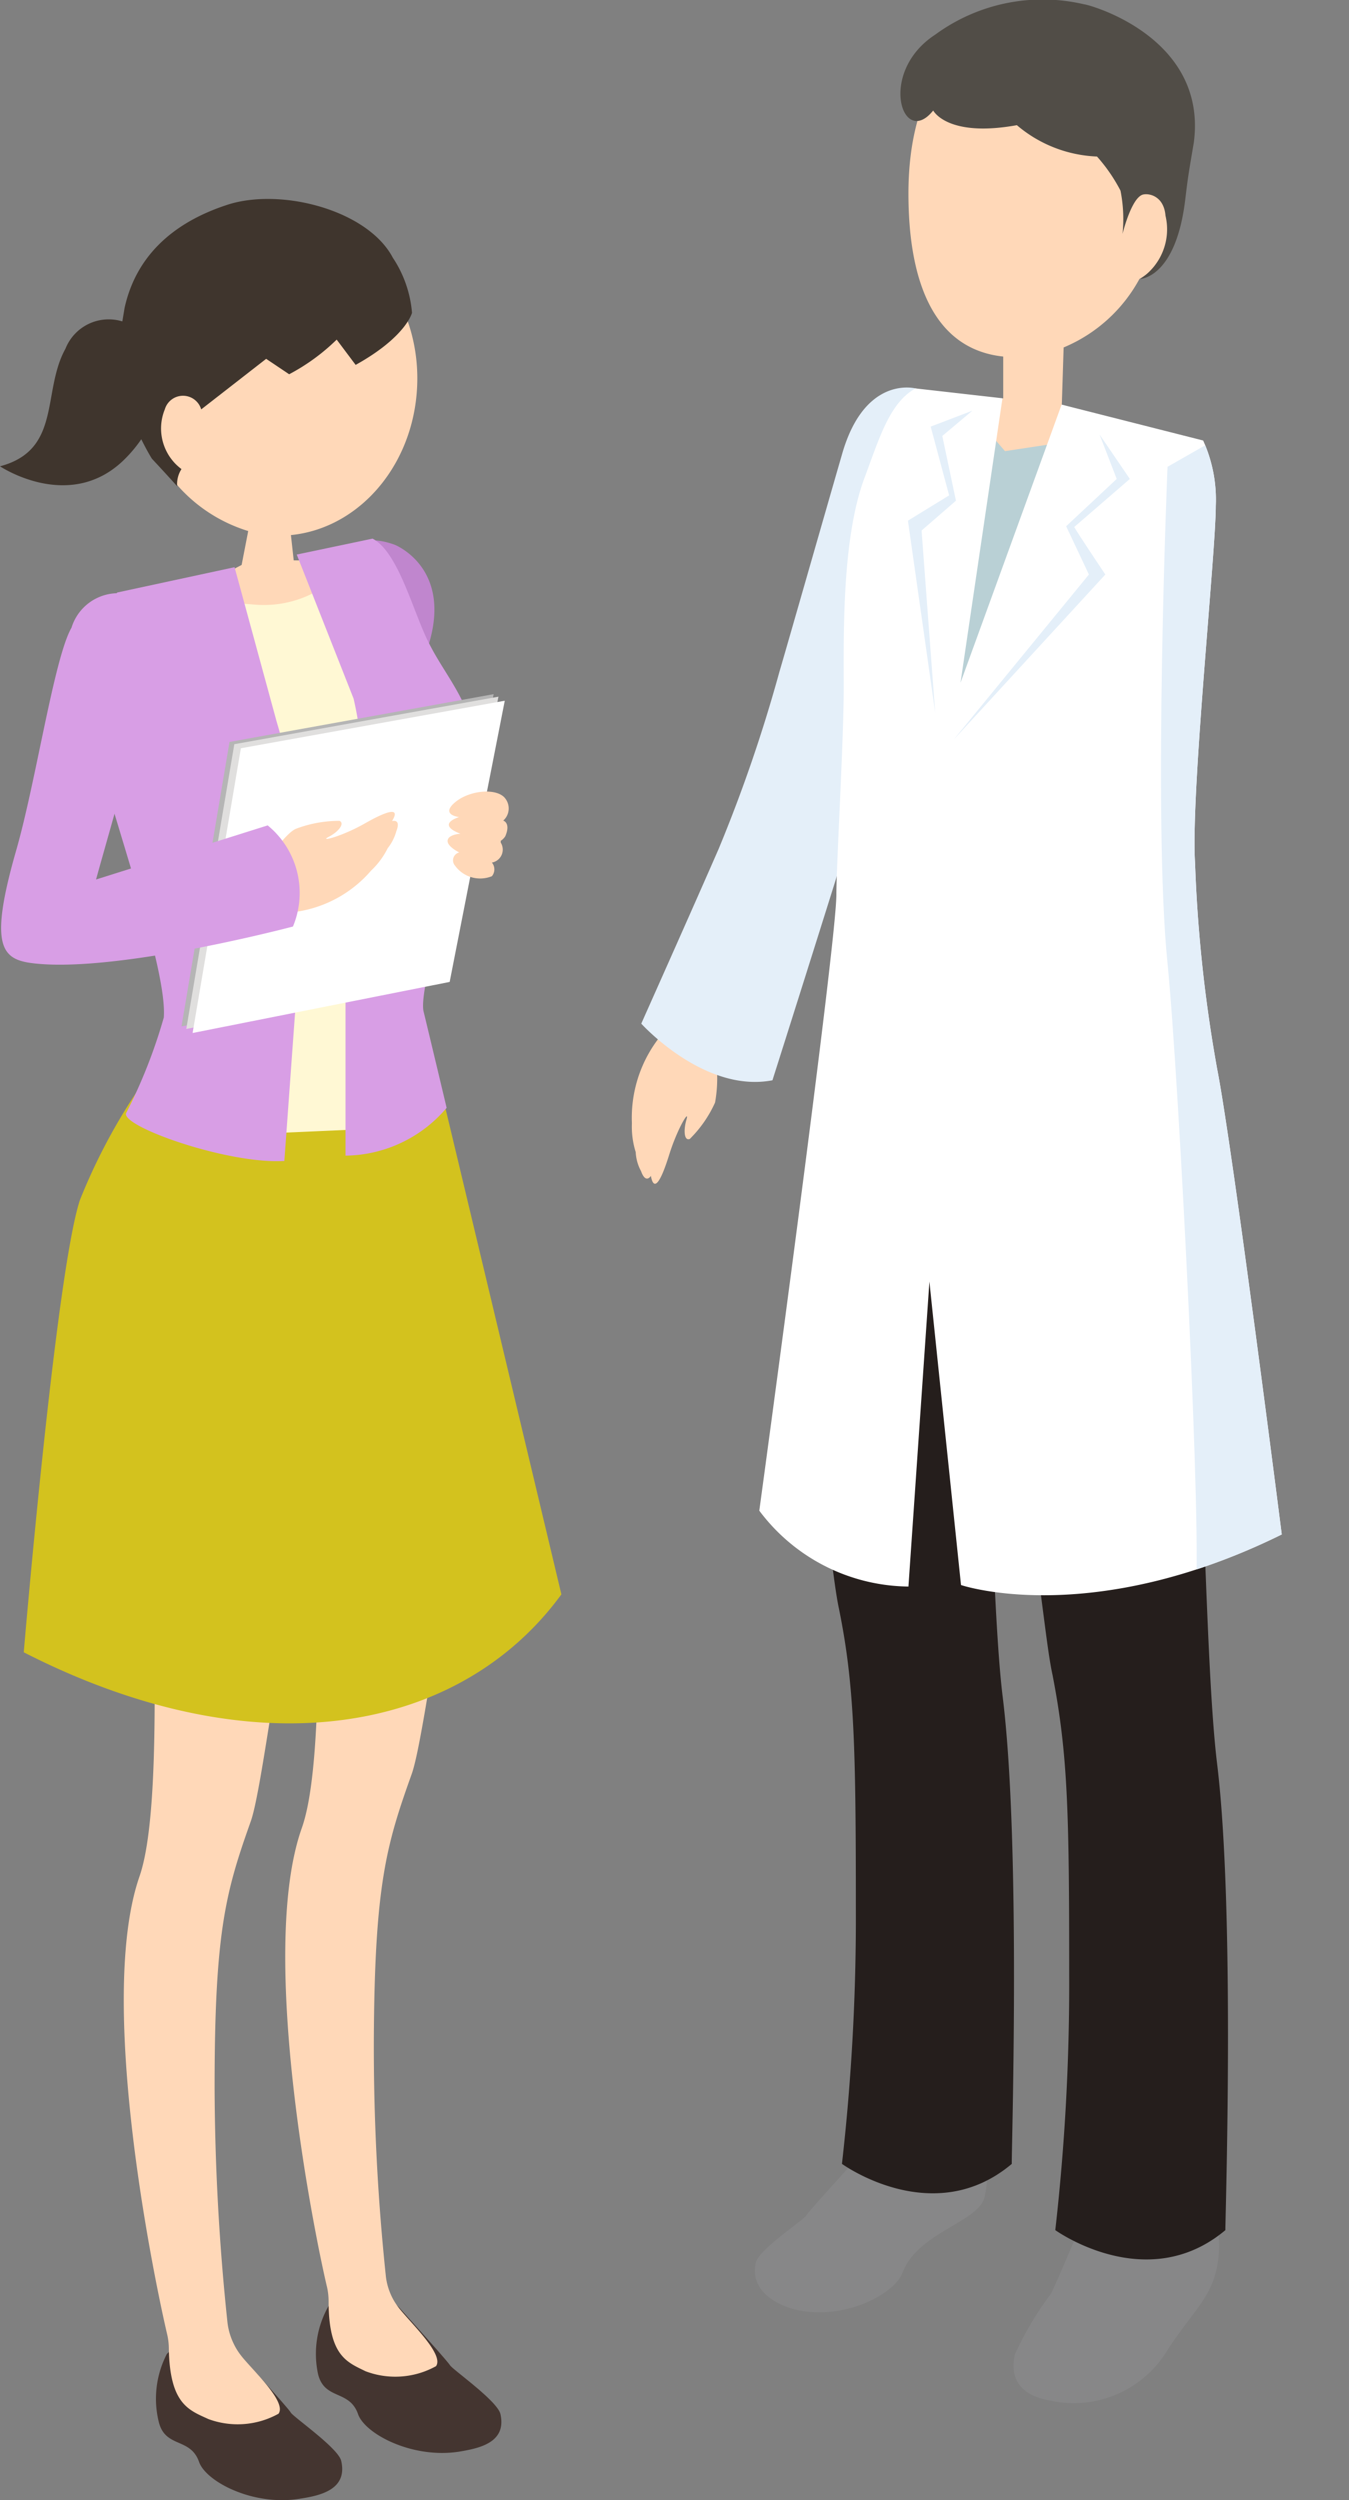 <svg xmlns="http://www.w3.org/2000/svg" xmlns:xlink="http://www.w3.org/1999/xlink" viewBox="0 0 53.37 98.87"><rect x="0" y="0" width="53.37" height="98.87" fill="#808080" stroke="none"/><defs><style>.cls-1{fill:none;}.cls-2{fill:#ffd8b8;}.cls-3{fill:#443530;}.cls-4{fill:#d3c21e;}.cls-5{fill:#c086ce;}.cls-6{fill:#fff8d4;}.cls-7{fill:#d89ee5;}.cls-8{fill:#b5b5b5;}.cls-9{fill:#e0dfde;}.cls-10{fill:#fff;}.cls-11{fill:#3f352d;}.cls-12{fill:#e4eff9;}.cls-13{fill:#878788;}.cls-14{fill:#251e1c;}.cls-15{fill:#b9d0d5;}.cls-16{clip-path:url(#clip-path);}.cls-17{fill:#514d47;}</style><clipPath id="clip-path"><path class="cls-1" d="M36.22,15.36l3.44.39L38,27l4-11,5.6,1.42A5.66,5.66,0,0,1,48.1,20c0,1.88-1,11.44-.82,14.14a57,57,0,0,0,.87,8.11c.62,3.14,2.56,18.43,2.56,18.43-7.58,3.74-12.69,2-12.69,2l-1.25-12-.83,12.06a7.46,7.46,0,0,1-5.9-3s3.05-22.37,3.05-24.37c0-1.18.29-6.09.29-8.15s-.08-5.88.81-8.29C34.77,17.39,35.18,15.93,36.22,15.36Z"/></clipPath></defs><title>pair</title><g id="レイヤー_2" data-name="レイヤー 2"><g id="レイヤー_326" data-name="レイヤー 326"><path id="face" class="cls-2" d="M5.5,15C5.5,11.53,8,8.74,11,8.74s5.51,2.79,5.51,6.22c0,3.26-2.2,5.92-5,6.2l.11,1,1.12,0-1.06,3.69-3.3-1,.42-2.11.76-.4L9.82,21A6.11,6.11,0,0,1,5.5,15Z"/><path class="cls-3" d="M15.8,91.26s1.89,2.09,2,2.27,1.89,1.42,2,1.94c.25,1.14-.87,1.35-1.63,1.48-1.85.29-3.71-.69-4-1.47-.34-1-1.34-.55-1.59-1.61A3.82,3.82,0,0,1,13,91.19,2,2,0,0,1,15.8,91.26Z"/><path class="cls-2" d="M11.94,72.29c1.27-3.56.17-16.61.84-17.05a40.29,40.29,0,0,1,4.34-1.18L18,60.79c-.73,3.76-1.32,8.21-1.7,9.33-1,2.8-1.48,4.36-1.51,10.54a86.72,86.72,0,0,0,.47,9.3,2.48,2.48,0,0,0,.58,1.38c.51.62,1.73,1.79,1.41,2.23a3.32,3.32,0,0,1-2.79.2C13.73,93.41,13,93.17,13,91a2.57,2.57,0,0,0-.06-.55C12.5,88.62,10.17,77.29,11.94,72.29Z"/><path class="cls-3" d="M9.5,93.14s1.9,2.08,2,2.26,1.89,1.41,2,1.92c.26,1.14-.85,1.37-1.62,1.49-1.84.31-3.71-.66-4-1.44-.34-1-1.34-.54-1.6-1.6a3.85,3.85,0,0,1,.32-2.68A2,2,0,0,1,9.5,93.14Z"/><path class="cls-2" d="M5.52,74.2c1.24-3.57.06-16.61.73-17.05a38.88,38.88,0,0,1,4.33-1.21l1,6.72c-.72,3.77-1.27,8.22-1.65,9.34-1,2.81-1.44,4.37-1.44,10.55A91.19,91.19,0,0,0,9,91.85a2.64,2.64,0,0,0,.6,1.38c.51.61,1.74,1.77,1.42,2.22a3.33,3.33,0,0,1-2.78.21c-.76-.35-1.52-.58-1.56-2.77a2.51,2.51,0,0,0-.06-.55C6.19,90.52,3.78,79.21,5.52,74.2Z"/><path class="cls-4" d="M5.53,43a23.29,23.29,0,0,0-2.37,4.46C2.2,50.4.94,65.34.94,65.34c9.26,4.73,17.28,3.17,21.27-2.29,0,0-3.45-14.48-4.89-20.49l-2,1a8.22,8.22,0,0,1-5.83.54Z"/><path class="cls-5" d="M15.61,21.54s2.29.89,1.35,3.95c-.59,2-.93.43-3.21,10.51a2.73,2.73,0,0,1-3.82-.33A12.32,12.32,0,0,1,10.44,31c1-2.69,2.24-7.43,3-8.55C13.86,21.89,14.1,21,15.61,21.54Z"/><path class="cls-6" d="M14.42,22.25l-1.48.87a4.28,4.28,0,0,1-2.85.79l-2.54-.2,1,21.2,7.25-.32Z"/><path class="cls-7" d="M13.67,39.13V45.7a5.32,5.32,0,0,0,4-1.89c-.22-.93-.88-3.69-.91-3.8-.28-1.11,2.09-8,2.09-10S17.67,26.82,17,25.49c-.63-1.18-1.21-3.64-2.26-4.19l-3,.63,2.25,5.7a15.28,15.28,0,0,1,.37,3.93Z"/><path class="cls-7" d="M10.94,28.52,9.28,22.43l-4.64,1A6.44,6.44,0,0,0,3.2,26c-.53,1.74,3.48,11.63,3.28,14.24A20.89,20.89,0,0,1,5,44c-.32.51,4,2.05,6.25,1.91l.74-10.23A24.82,24.82,0,0,0,10.94,28.52Z"/><polygon class="cls-8" points="19.53 27.45 17.35 38.57 7.18 40.59 9.08 29.34 19.53 27.45"/><polygon class="cls-9" points="19.72 27.55 17.54 38.66 7.37 40.69 9.27 29.43 19.72 27.55"/><polygon class="cls-10" points="19.97 27.71 17.79 38.83 7.62 40.85 9.53 29.59 19.97 27.71"/><path class="cls-2" d="M20,31.59a.64.64,0,0,1-.09.86s.31.09.08.62a.57.57,0,0,1-.18.18l0,.07a.52.52,0,0,1-.35.79.42.42,0,0,1,0,.54A1.23,1.23,0,0,1,18,34.23a.32.32,0,0,1,.17-.52s-.5-.24-.46-.48.51-.26.51-.26-1-.33-.06-.66c0,0-.75-.08-.16-.58S19.7,31.15,20,31.59Z"/><path class="cls-2" d="M10.49,34.16s.79-1.22,1.23-1.39a4.85,4.85,0,0,1,1.71-.31c.21.09,0,.41-.42.63s.5,0,1.43-.53,1.41-.64,1.07-.09c0,0,.37-.11.17.4a1.85,1.85,0,0,1-.34.67,3.15,3.15,0,0,1-.66.89,4.82,4.82,0,0,1-2.92,1.62C10.06,36.5,10.49,34.16,10.49,34.16Z"/><path class="cls-7" d="M5.23,23.54s1.3.52.89,2.56-2,7.5-2.32,8.68l6.79-2.14a3.45,3.45,0,0,1,1,4s-6.6,1.75-10,1.48C.15,38-.53,37.71.64,33.63c.79-2.75,1.5-7.61,2.19-8.81A1.93,1.93,0,0,1,5.23,23.54Z"/><path class="cls-11" d="M15.54,10.19c-1-1.9-4.49-2.8-6.61-2.07-3,1-3.75,2.94-4,4.05l-.09.54a1.84,1.84,0,0,0-2.25,1.08c-.94,1.69-.14,4-2.59,4.65,0,0,2.83,1.9,5-.35a5.34,5.34,0,0,0,.59-.72c.23.47.42.77.42.77.58.62,1,1.09,1,1.09a1.09,1.09,0,0,1,.17-.68,2,2,0,0,1-.66-2.36.75.75,0,0,1,1.44,0l2.57-2,.91.61a8.06,8.06,0,0,0,1.88-1.37l.75,1c2-1.11,2.23-2.06,2.23-2.06A4.61,4.61,0,0,0,15.54,10.19Z"/><path id="face-2" data-name="face" class="cls-2" d="M46.13,7.55a6.13,6.13,0,0,0-5.79-6.32c-3,0-4.4,2.85-4.4,6.42,0,3.37.94,6.15,3.75,6.45l0,1.65-1,.24,1,3,4-2.31L42,16.27l.08-2.53a6.07,6.07,0,0,0,3-2.71s.81-.46,1-.94A8.54,8.54,0,0,0,46.13,7.55Z"/><path class="cls-2" d="M28.29,41.69a5.44,5.44,0,0,1,0,1.91,4.78,4.78,0,0,1-1,1.44c-.22.09-.26-.33-.13-.77s-.36.35-.69,1.41-.6,1.47-.72.82c0,0-.2.34-.39-.19a1.75,1.75,0,0,1-.21-.75A3.36,3.36,0,0,1,25,44.42a5.17,5.17,0,0,1,1-3.28C27,39.6,28.29,41.69,28.29,41.69Z"/><path class="cls-12" d="M36.22,15.36s-2-.54-2.9,2.58c-.6,2.07-2.42,8.43-2.48,8.61a59.31,59.31,0,0,1-2.4,7c-.87,2-3.07,6.93-3.07,6.93s2.49,2.76,5.19,2.24c0,0,4.32-13.59,4.94-15.89C36.27,24,38,19.2,38,17.76A2.28,2.28,0,0,0,36.22,15.36Z"/><path class="cls-13" d="M43.13,87.1s-1.43,3.44-1.57,3.63a12.88,12.88,0,0,0-1.41,2.38c-.27,1.24.58,1.68,1.39,1.82a4.33,4.33,0,0,0,4.65-2c1-1.53,1.67-2,1.94-3.2s-.05-2.62-.41-2.64A44,44,0,0,0,43.13,87.1Z"/><path class="cls-14" d="M48.15,69.73c-.55-4.5-.54-17.1-1.2-17.56-.47-.32-7.58-2.77-7.58-2.77l1,8.31c.71,3.9,1,7.32,1.27,8.52.61,3.14.66,5.43.66,11.83a86.35,86.35,0,0,1-.55,10.13s3.62,2.61,6.73,0C48.46,88.16,48.88,75.69,48.15,69.73Z"/><path class="cls-13" d="M34,85.25s-2,2.18-2.1,2.36-1.9,1.35-2,1.88c-.26,1.18,1,1.76,1.8,1.89,1.84.32,3.69-.69,4-1.49.6-1.62,3-2,3.25-3s0-2.49-.4-2.52A12,12,0,0,0,34,85.25Z"/><path class="cls-14" d="M39.67,67.11c-.55-4.49-.53-17.1-1.2-17.55C38,49.23,33,47.49,33,47.49l-1.07,7.6c.71,3.91,1,7.32,1.26,8.52.61,3,.67,5.43.67,11.84a86.27,86.27,0,0,1-.55,10.12s3.61,2.62,6.72,0C40,85.54,40.41,73.08,39.67,67.11Z"/><polygon class="cls-15" points="38.5 16.38 39.76 17.84 43.13 17.33 37.63 29.45 38.5 16.38"/><path class="cls-10" d="M36.22,15.36l3.44.39L38,27l4-11,5.6,1.42A5.66,5.66,0,0,1,48.1,20c0,1.88-1,11.44-.82,14.14a57,57,0,0,0,.87,8.11c.62,3.14,2.56,18.43,2.56,18.43-7.58,3.74-12.69,2-12.69,2l-1.25-12-.83,12.06a7.46,7.46,0,0,1-5.9-3s3.05-22.37,3.05-24.37c0-1.18.29-6.09.29-8.15s-.08-5.88.81-8.29C34.77,17.39,35.18,15.93,36.22,15.36Z"/><g class="cls-16"><path class="cls-12" d="M46.19,18.46s-.58,13.94,0,19.63c.46,4.6,1.41,23.48,1.09,25s6.09-1.27,6.09-1.27L50.71,15.88Z"/></g><path class="cls-12" d="M43.5,17.18l.68,1.76-2,1.87.9,1.91-5.35,6.53,6-6.53s-1.12-1.67-1.23-1.88l2.2-1.9Z"/><path class="cls-12" d="M38.47,16.24l-1.19,1,.54,2.56-1.36,1.18L37,28.19l-1.08-7.6,1.63-1-.73-2.72Z"/><path id="hair" class="cls-17" d="M42.89.17A7.19,7.19,0,0,0,37,1.37c-2.29,1.49-1.3,4.52-.08,3,0,0,.55,1.08,3.31.58A5.2,5.2,0,0,0,43.4,6.19a6.53,6.53,0,0,1,.93,1.35,5.74,5.74,0,0,1,.08,1.71s.36-1.48.83-1.56c.26-.05.81.09.87.84a2.34,2.34,0,0,1-1,2.5S46.54,11,46.9,7.82C47,7,47,7,47.23,5.64,47.78,1.48,43.12.19,42.89.17Z"/></g></g></svg>